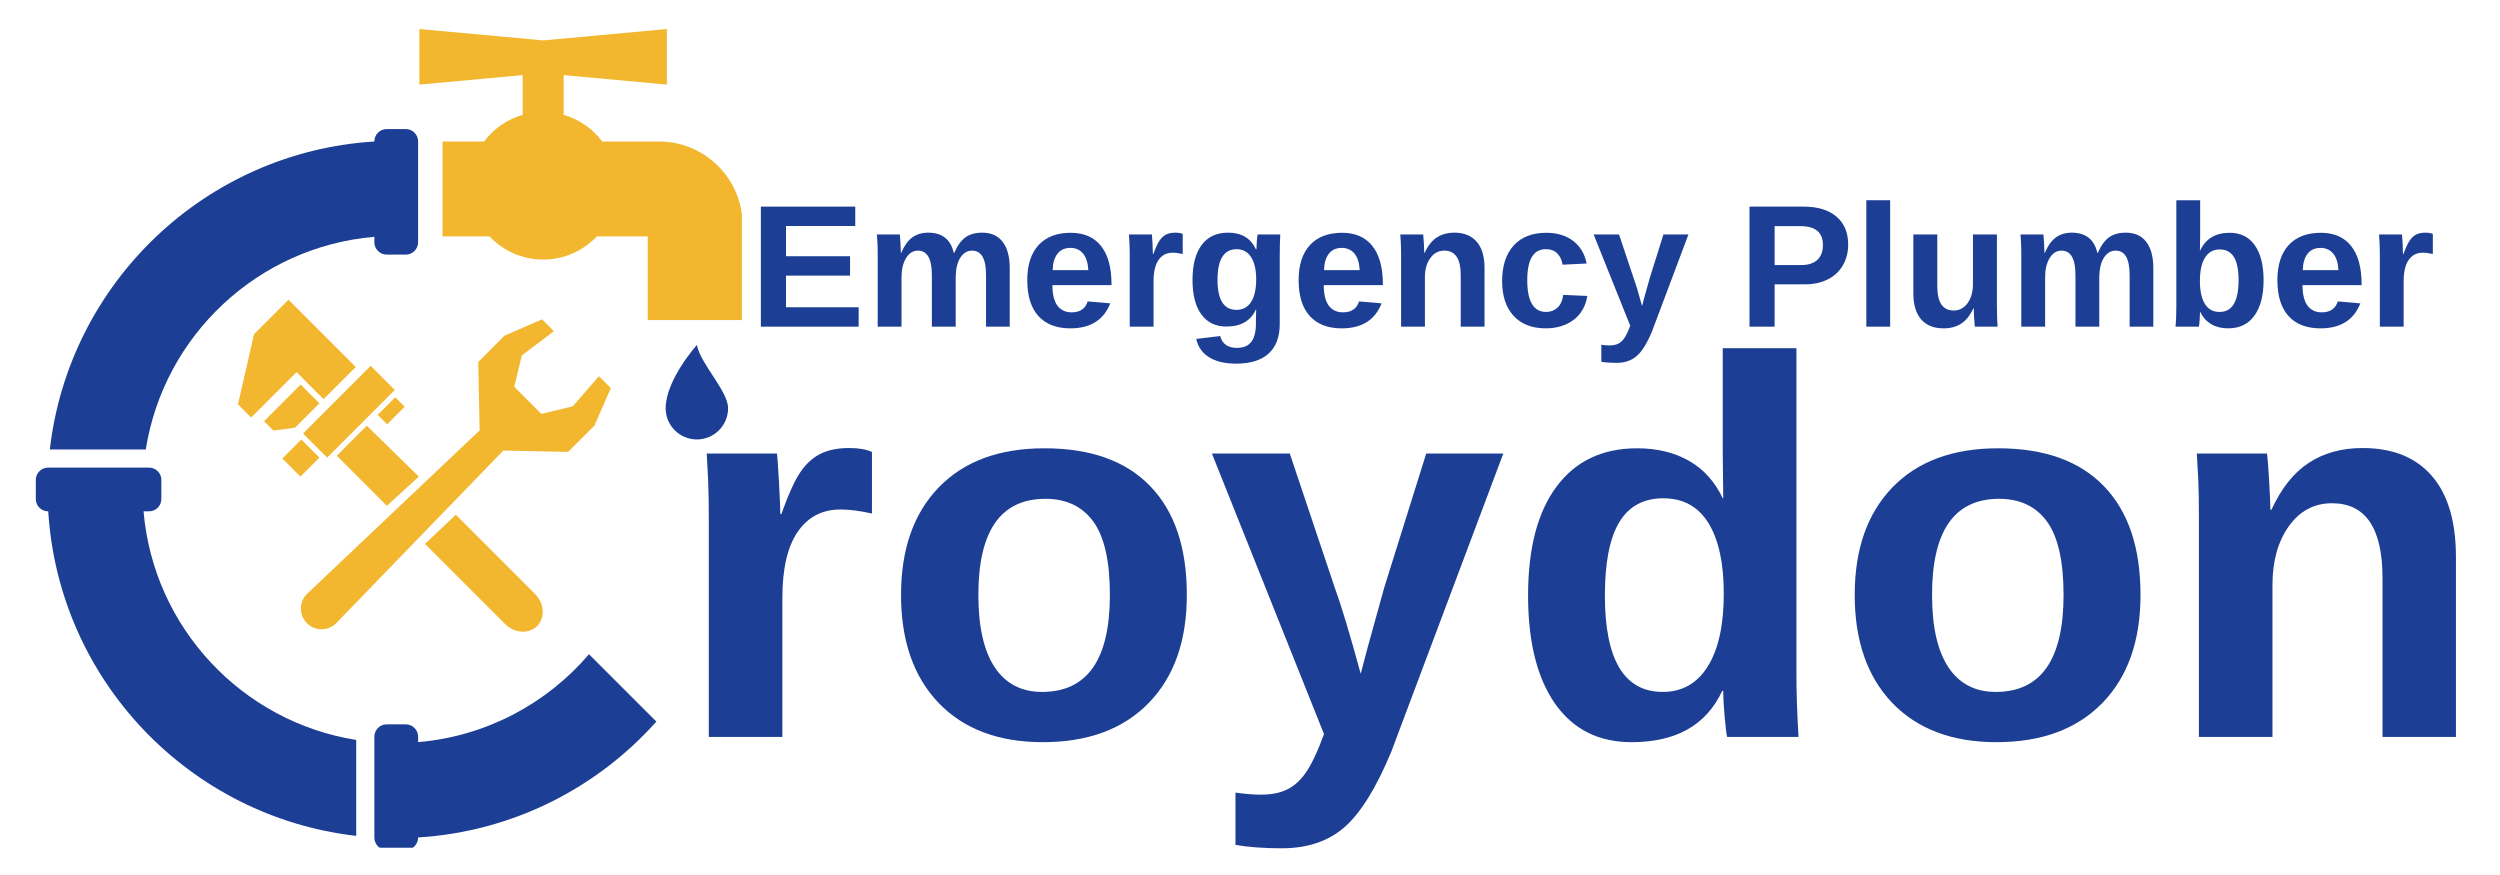 <svg xmlns="http://www.w3.org/2000/svg" xmlns:xlink="http://www.w3.org/1999/xlink" width="400" viewBox="0 0 300 105" height="140" preserveAspectRatio="xMidYMid meet"><defs><g></g><clipPath id="bd3765aa0d"><path d="M 4.277 56 L 43 56 L 43 101 L 4.277 101 Z M 4.277 56 " clip-rule="nonzero"></path></clipPath><clipPath id="a88b38ae15"><path d="M 50 3.48 L 89.027 3.48 L 89.027 39 L 50 39 Z M 50 3.48 " clip-rule="nonzero"></path></clipPath><clipPath id="417123f769"><path d="M 44 78 L 79 78 L 79 101.73 L 44 101.73 Z M 44 78 " clip-rule="nonzero"></path></clipPath><clipPath id="d8a5d3ce65"><path d="M 28.488 35.965 L 43 35.965 L 43 51 L 28.488 51 Z M 28.488 35.965 " clip-rule="nonzero"></path></clipPath><clipPath id="c51bd263d8"><path d="M 36 38 L 73.488 38 L 73.488 76 L 36 76 Z M 36 38 " clip-rule="nonzero"></path></clipPath></defs><g fill="#1c3f95" fill-opacity="1"><g transform="translate(80.557, 88.436)"><g><path d="M 4.5 0 L 4.5 -26.031 C 4.5 -27.895 4.473 -29.453 4.422 -30.703 C 4.367 -31.953 4.312 -33.055 4.25 -34.016 L 12.672 -34.016 C 12.734 -33.641 12.816 -32.492 12.922 -30.578 C 13.023 -28.66 13.078 -27.383 13.078 -26.75 L 13.203 -26.75 C 14.066 -29.145 14.832 -30.828 15.5 -31.797 C 16.164 -32.773 16.957 -33.5 17.875 -33.969 C 18.801 -34.438 19.957 -34.672 21.344 -34.672 C 22.477 -34.672 23.391 -34.516 24.078 -34.203 L 24.078 -26.812 C 22.66 -27.133 21.406 -27.297 20.312 -27.297 C 18.113 -27.297 16.398 -26.406 15.172 -24.625 C 13.941 -22.844 13.328 -20.195 13.328 -16.688 L 13.328 0 Z M 4.5 0 "></path></g></g></g><g fill="#1c3f95" fill-opacity="1"><g transform="translate(105.608, 88.436)"><g><path d="M 36.812 -17.047 C 36.812 -11.523 35.281 -7.195 32.219 -4.062 C 29.164 -0.938 24.938 0.625 19.531 0.625 C 14.219 0.625 10.051 -0.941 7.031 -4.078 C 4.02 -7.223 2.516 -11.547 2.516 -17.047 C 2.516 -22.516 4.02 -26.812 7.031 -29.938 C 10.051 -33.07 14.281 -34.641 19.719 -34.641 C 25.27 -34.641 29.504 -33.125 32.422 -30.094 C 35.348 -27.07 36.812 -22.723 36.812 -17.047 Z M 27.578 -17.047 C 27.578 -21.086 26.914 -24.02 25.594 -25.844 C 24.27 -27.664 22.352 -28.578 19.844 -28.578 C 14.477 -28.578 11.797 -24.734 11.797 -17.047 C 11.797 -13.242 12.445 -10.352 13.75 -8.375 C 15.062 -6.395 16.957 -5.406 19.438 -5.406 C 24.863 -5.406 27.578 -9.285 27.578 -17.047 Z M 27.578 -17.047 "></path></g></g></g><g fill="#1c3f95" fill-opacity="1"><g transform="translate(144.928, 88.436)"><g><path d="M 8.891 13.359 C 6.773 13.359 4.922 13.223 3.328 12.953 L 3.328 6.672 C 4.441 6.836 5.457 6.922 6.375 6.922 C 7.633 6.922 8.676 6.719 9.5 6.312 C 10.332 5.914 11.078 5.254 11.734 4.328 C 12.398 3.41 13.141 1.852 13.953 -0.344 L 0.5 -34.016 L 9.844 -34.016 L 15.188 -18.078 C 16.02 -15.797 17.078 -12.297 18.359 -7.578 L 19.141 -10.562 L 21.188 -17.953 L 26.219 -34.016 L 35.469 -34.016 L 22.016 1.797 C 20.203 6.148 18.328 9.164 16.391 10.844 C 14.453 12.52 11.953 13.359 8.891 13.359 Z M 8.891 13.359 "></path></g></g></g><g fill="#1c3f95" fill-opacity="1"><g transform="translate(180.728, 88.436)"><g><path d="M 26.531 0 C 26.445 -0.312 26.348 -1.102 26.234 -2.375 C 26.117 -3.645 26.062 -4.695 26.062 -5.531 L 25.938 -5.531 C 24.031 -1.426 20.406 0.625 15.062 0.625 C 11.102 0.625 8.039 -0.914 5.875 -4 C 3.719 -7.094 2.641 -11.422 2.641 -16.984 C 2.641 -22.617 3.773 -26.969 6.047 -30.031 C 8.328 -33.102 11.551 -34.641 15.719 -34.641 C 18.133 -34.641 20.219 -34.133 21.969 -33.125 C 23.719 -32.125 25.062 -30.629 26 -28.641 L 26.062 -28.641 L 26 -34.234 L 26 -46.656 L 34.844 -46.656 L 34.844 -7.422 C 34.844 -5.328 34.926 -2.852 35.094 0 Z M 26.125 -17.203 C 26.125 -20.867 25.508 -23.691 24.281 -25.672 C 23.062 -27.648 21.254 -28.641 18.859 -28.641 C 16.492 -28.641 14.734 -27.68 13.578 -25.766 C 12.43 -23.848 11.859 -20.922 11.859 -16.984 C 11.859 -9.266 14.172 -5.406 18.797 -5.406 C 21.129 -5.406 22.93 -6.426 24.203 -8.469 C 25.484 -10.508 26.125 -13.422 26.125 -17.203 Z M 26.125 -17.203 "></path></g></g></g><g fill="#1c3f95" fill-opacity="1"><g transform="translate(220.049, 88.436)"><g><path d="M 36.812 -17.047 C 36.812 -11.523 35.281 -7.195 32.219 -4.062 C 29.164 -0.938 24.938 0.625 19.531 0.625 C 14.219 0.625 10.051 -0.941 7.031 -4.078 C 4.02 -7.223 2.516 -11.547 2.516 -17.047 C 2.516 -22.516 4.02 -26.812 7.031 -29.938 C 10.051 -33.07 14.281 -34.641 19.719 -34.641 C 25.27 -34.641 29.504 -33.125 32.422 -30.094 C 35.348 -27.07 36.812 -22.723 36.812 -17.047 Z M 27.578 -17.047 C 27.578 -21.086 26.914 -24.02 25.594 -25.844 C 24.27 -27.664 22.352 -28.578 19.844 -28.578 C 14.477 -28.578 11.797 -24.734 11.797 -17.047 C 11.797 -13.242 12.445 -10.352 13.75 -8.375 C 15.062 -6.395 16.957 -5.406 19.438 -5.406 C 24.863 -5.406 27.578 -9.285 27.578 -17.047 Z M 27.578 -17.047 "></path></g></g></g><g fill="#1c3f95" fill-opacity="1"><g transform="translate(259.369, 88.436)"><g><path d="M 26.531 0 L 26.531 -19.078 C 26.531 -25.055 24.508 -28.047 20.469 -28.047 C 18.332 -28.047 16.609 -27.129 15.297 -25.297 C 13.984 -23.461 13.328 -21.109 13.328 -18.234 L 13.328 0 L 4.5 0 L 4.5 -26.406 C 4.5 -28.227 4.473 -29.723 4.422 -30.891 C 4.367 -32.055 4.312 -33.098 4.25 -34.016 L 12.672 -34.016 C 12.734 -33.617 12.816 -32.555 12.922 -30.828 C 13.023 -29.098 13.078 -27.91 13.078 -27.266 L 13.203 -27.266 C 14.398 -29.859 15.898 -31.738 17.703 -32.906 C 19.504 -34.082 21.648 -34.672 24.141 -34.672 C 27.742 -34.672 30.508 -33.562 32.438 -31.344 C 34.375 -29.125 35.344 -25.875 35.344 -21.594 L 35.344 0 Z M 26.531 0 "></path></g></g></g><path fill="#1c3f95" d="M 48.695 15.488 L 46.398 15.488 C 45.586 15.488 44.922 16.148 44.922 16.965 L 44.922 16.98 C 24.637 18.234 8.266 33.945 5.98 53.938 L 17.492 53.938 C 19.66 40.254 30.941 29.613 44.922 28.418 L 44.922 29.074 C 44.922 29.891 45.586 30.551 46.398 30.551 L 48.695 30.551 C 49.508 30.551 50.172 29.891 50.172 29.074 L 50.172 16.965 C 50.172 16.148 49.508 15.488 48.695 15.488 " fill-opacity="1" fill-rule="nonzero"></path><g clip-path="url(#bd3765aa0d)"><path fill="#1c3f95" d="M 17.227 61.359 L 17.887 61.359 C 18.703 61.359 19.363 60.699 19.363 59.883 L 19.363 57.59 C 19.363 56.773 18.703 56.113 17.887 56.113 L 5.773 56.113 C 4.957 56.113 4.297 56.773 4.297 57.59 L 4.297 59.883 C 4.297 60.699 4.957 61.359 5.773 61.359 L 5.789 61.359 C 7.043 81.648 22.754 98.02 42.746 100.305 L 42.746 88.793 C 29.066 86.625 18.422 75.344 17.227 61.359 " fill-opacity="1" fill-rule="nonzero"></path></g><g clip-path="url(#a88b38ae15)"><path fill="#f2b72f" d="M 79.074 16.98 L 72.27 16.98 C 71.129 15.457 69.508 14.32 67.637 13.777 L 67.637 9.012 L 80.031 10.152 L 80.031 3.484 L 65.18 4.848 L 50.324 3.484 L 50.324 10.152 L 62.723 9.012 L 62.723 13.777 C 60.848 14.32 59.23 15.457 58.09 16.98 L 53.102 16.98 L 53.102 28.367 L 58.738 28.367 C 60.355 30.078 62.641 31.148 65.18 31.148 C 67.719 31.148 70.004 30.078 71.621 28.367 L 77.727 28.367 L 77.727 38.406 L 89.113 38.406 L 89.113 27.02 C 89.113 21.477 84.617 16.98 79.074 16.98 " fill-opacity="1" fill-rule="nonzero"></path></g><g clip-path="url(#417123f769)"><path fill="#1c3f95" d="M 70.68 78.508 C 65.633 84.41 58.367 88.355 50.172 89.055 L 50.172 88.398 C 50.172 87.582 49.508 86.922 48.695 86.922 L 46.398 86.922 C 45.586 86.922 44.922 87.582 44.922 88.398 L 44.922 100.512 C 44.922 101.328 45.586 101.988 46.398 101.988 L 48.695 101.988 C 49.508 101.988 50.172 101.328 50.172 100.512 L 50.172 100.496 C 61.523 99.793 71.648 94.562 78.766 86.59 L 70.68 78.508 " fill-opacity="1" fill-rule="nonzero"></path></g><path fill="#1c3f95" d="M 87.371 48.988 C 87.371 51.059 85.691 52.734 83.625 52.734 C 81.555 52.734 79.879 51.059 79.879 48.988 C 79.879 45.574 83.625 41.395 83.625 41.395 C 84.062 43.688 87.371 46.922 87.371 48.988 " fill-opacity="1" fill-rule="nonzero"></path><path fill="#f2b72f" d="M 44.48 43.898 L 47.379 46.797 L 39.258 54.914 L 36.363 52.02 L 44.48 43.898 " fill-opacity="1" fill-rule="nonzero"></path><g clip-path="url(#d8a5d3ce65)"><path fill="#f2b72f" d="M 42.688 44.035 L 38.828 47.898 L 35.586 44.656 L 30.137 50.105 L 28.555 48.52 L 30.484 40.105 L 34.621 35.969 L 42.688 44.035 " fill-opacity="1" fill-rule="nonzero"></path></g><path fill="#f2b72f" d="M 47.43 47.676 L 48.566 48.812 L 46.461 50.918 L 45.324 49.781 L 47.43 47.676 " fill-opacity="1" fill-rule="nonzero"></path><path fill="#f2b72f" d="M 36.051 57.191 L 38.328 54.914 L 36.156 52.742 L 33.879 55.02 L 36.051 57.191 " fill-opacity="1" fill-rule="nonzero"></path><path fill="#f2b72f" d="M 35.406 51.32 L 38.328 48.398 L 36.078 46.148 L 31.684 50.543 L 32.809 51.668 L 35.406 51.32 " fill-opacity="1" fill-rule="nonzero"></path><path fill="#f2b72f" d="M 50.262 57.191 L 44.016 51.086 L 40.414 54.691 L 46.418 60.699 L 50.262 57.191 " fill-opacity="1" fill-rule="nonzero"></path><path fill="#f2b72f" d="M 54.699 61.77 L 50.992 65.27 L 60.582 74.859 C 61.727 76.004 63.457 76.121 64.453 75.129 C 65.449 74.133 65.328 72.398 64.188 71.258 L 54.699 61.77 " fill-opacity="1" fill-rule="nonzero"></path><g clip-path="url(#c51bd263d8)"><path fill="#f2b72f" d="M 71.328 51.082 L 73.297 46.574 L 71.867 45.145 L 68.73 48.758 L 64.965 49.668 L 61.711 46.414 L 62.621 42.645 L 66.469 39.75 L 65.043 38.32 L 60.531 40.289 L 57.387 43.438 L 57.555 51.523 L 57.617 51.586 L 36.832 71.277 C 35.863 72.246 35.863 73.816 36.832 74.785 C 37.801 75.754 39.371 75.754 40.34 74.785 L 60.395 54.066 L 68.18 54.23 L 71.328 51.082 " fill-opacity="1" fill-rule="nonzero"></path></g><g fill="#1c3f95" fill-opacity="1"><g transform="translate(89.897, 39.2)"><g><path d="M 1.406 0 L 1.406 -14.406 L 12.734 -14.406 L 12.734 -12.078 L 4.422 -12.078 L 4.422 -8.453 L 12.109 -8.453 L 12.109 -6.125 L 4.422 -6.125 L 4.422 -2.328 L 13.141 -2.328 L 13.141 0 Z M 1.406 0 "></path></g></g></g><g fill="#1c3f95" fill-opacity="1"><g transform="translate(103.855, 39.2)"><g><path d="M 7.969 0 L 7.969 -6.203 C 7.969 -8.148 7.41 -9.125 6.297 -9.125 C 5.711 -9.125 5.238 -8.828 4.875 -8.234 C 4.508 -7.641 4.328 -6.867 4.328 -5.922 L 4.328 0 L 1.469 0 L 1.469 -8.594 C 1.469 -9.188 1.457 -9.672 1.438 -10.047 C 1.414 -10.422 1.395 -10.758 1.375 -11.062 L 4.125 -11.062 C 4.145 -10.938 4.172 -10.594 4.203 -10.031 C 4.234 -9.469 4.25 -9.078 4.25 -8.859 L 4.297 -8.859 C 4.648 -9.703 5.086 -10.316 5.609 -10.703 C 6.141 -11.086 6.773 -11.281 7.516 -11.281 C 9.203 -11.281 10.227 -10.473 10.594 -8.859 L 10.656 -8.859 C 11.031 -9.723 11.477 -10.344 12 -10.719 C 12.531 -11.094 13.195 -11.281 14 -11.281 C 15.082 -11.281 15.906 -10.91 16.469 -10.172 C 17.031 -9.441 17.312 -8.395 17.312 -7.031 L 17.312 0 L 14.469 0 L 14.469 -6.203 C 14.469 -8.148 13.91 -9.125 12.797 -9.125 C 12.234 -9.125 11.77 -8.852 11.406 -8.312 C 11.051 -7.77 10.859 -7.02 10.828 -6.062 L 10.828 0 Z M 7.969 0 "></path></g></g></g><g fill="#1c3f95" fill-opacity="1"><g transform="translate(122.461, 39.2)"><g><path d="M 5.984 0.203 C 4.328 0.203 3.051 -0.285 2.156 -1.266 C 1.258 -2.254 0.812 -3.691 0.812 -5.578 C 0.812 -7.41 1.266 -8.816 2.172 -9.797 C 3.078 -10.773 4.363 -11.266 6.031 -11.266 C 7.613 -11.266 8.82 -10.738 9.656 -9.688 C 10.5 -8.633 10.922 -7.094 10.922 -5.062 L 10.922 -4.984 L 3.828 -4.984 C 3.828 -3.898 4.023 -3.082 4.422 -2.531 C 4.828 -1.988 5.398 -1.719 6.141 -1.719 C 7.148 -1.719 7.789 -2.156 8.062 -3.031 L 10.766 -2.797 C 9.984 -0.797 8.391 0.203 5.984 0.203 Z M 5.984 -9.453 C 5.316 -9.453 4.801 -9.219 4.438 -8.75 C 4.07 -8.281 3.879 -7.625 3.859 -6.781 L 8.141 -6.781 C 8.086 -7.676 7.875 -8.344 7.5 -8.781 C 7.125 -9.227 6.617 -9.453 5.984 -9.453 Z M 5.984 -9.453 "></path></g></g></g><g fill="#1c3f95" fill-opacity="1"><g transform="translate(134.098, 39.2)"><g><path d="M 1.469 0 L 1.469 -8.469 C 1.469 -9.07 1.457 -9.578 1.438 -9.984 C 1.414 -10.391 1.395 -10.75 1.375 -11.062 L 4.125 -11.062 C 4.145 -10.938 4.172 -10.562 4.203 -9.938 C 4.234 -9.312 4.25 -8.898 4.25 -8.703 L 4.297 -8.703 C 4.578 -9.473 4.828 -10.016 5.047 -10.328 C 5.266 -10.648 5.52 -10.891 5.812 -11.047 C 6.113 -11.203 6.488 -11.281 6.938 -11.281 C 7.312 -11.281 7.609 -11.227 7.828 -11.125 L 7.828 -8.719 C 7.367 -8.82 6.961 -8.875 6.609 -8.875 C 5.891 -8.875 5.328 -8.582 4.922 -8 C 4.523 -7.426 4.328 -6.566 4.328 -5.422 L 4.328 0 Z M 1.469 0 "></path></g></g></g><g fill="#1c3f95" fill-opacity="1"><g transform="translate(142.242, 39.2)"><g><path d="M 6.094 4.438 C 4.738 4.438 3.648 4.176 2.828 3.656 C 2.016 3.145 1.508 2.414 1.312 1.469 L 4.188 1.125 C 4.289 1.57 4.508 1.922 4.844 2.172 C 5.188 2.422 5.629 2.547 6.172 2.547 C 6.973 2.547 7.555 2.301 7.922 1.812 C 8.285 1.32 8.469 0.594 8.469 -0.375 L 8.469 -0.969 L 8.5 -2.062 L 8.469 -2.062 C 7.844 -0.695 6.66 -0.016 4.922 -0.016 C 3.629 -0.016 2.629 -0.5 1.922 -1.469 C 1.211 -2.438 0.859 -3.82 0.859 -5.625 C 0.859 -7.426 1.223 -8.816 1.953 -9.797 C 2.68 -10.785 3.738 -11.281 5.125 -11.281 C 6.738 -11.281 7.852 -10.613 8.469 -9.281 L 8.531 -9.281 C 8.531 -9.52 8.547 -9.844 8.578 -10.25 C 8.609 -10.664 8.641 -10.938 8.672 -11.062 L 11.391 -11.062 C 11.348 -10.32 11.328 -9.469 11.328 -8.5 L 11.328 -0.344 C 11.328 1.238 10.879 2.43 9.984 3.234 C 9.098 4.035 7.801 4.438 6.094 4.438 Z M 8.5 -5.688 C 8.5 -6.82 8.297 -7.707 7.891 -8.344 C 7.484 -8.977 6.906 -9.297 6.156 -9.297 C 4.625 -9.297 3.859 -8.07 3.859 -5.625 C 3.859 -3.219 4.617 -2.016 6.141 -2.016 C 6.898 -2.016 7.484 -2.332 7.891 -2.969 C 8.297 -3.602 8.5 -4.508 8.5 -5.688 Z M 8.5 -5.688 "></path></g></g></g><g fill="#1c3f95" fill-opacity="1"><g transform="translate(155.024, 39.2)"><g><path d="M 5.984 0.203 C 4.328 0.203 3.051 -0.285 2.156 -1.266 C 1.258 -2.254 0.812 -3.691 0.812 -5.578 C 0.812 -7.41 1.266 -8.816 2.172 -9.797 C 3.078 -10.773 4.363 -11.266 6.031 -11.266 C 7.613 -11.266 8.82 -10.738 9.656 -9.688 C 10.5 -8.633 10.922 -7.094 10.922 -5.062 L 10.922 -4.984 L 3.828 -4.984 C 3.828 -3.898 4.023 -3.082 4.422 -2.531 C 4.828 -1.988 5.398 -1.719 6.141 -1.719 C 7.148 -1.719 7.789 -2.156 8.062 -3.031 L 10.766 -2.797 C 9.984 -0.797 8.391 0.203 5.984 0.203 Z M 5.984 -9.453 C 5.316 -9.453 4.801 -9.219 4.438 -8.75 C 4.07 -8.281 3.879 -7.625 3.859 -6.781 L 8.141 -6.781 C 8.086 -7.676 7.875 -8.344 7.5 -8.781 C 7.125 -9.227 6.617 -9.453 5.984 -9.453 Z M 5.984 -9.453 "></path></g></g></g><g fill="#1c3f95" fill-opacity="1"><g transform="translate(166.661, 39.2)"><g><path d="M 8.625 0 L 8.625 -6.203 C 8.625 -8.148 7.969 -9.125 6.656 -9.125 C 5.957 -9.125 5.395 -8.82 4.969 -8.219 C 4.539 -7.625 4.328 -6.859 4.328 -5.922 L 4.328 0 L 1.469 0 L 1.469 -8.594 C 1.469 -9.188 1.457 -9.672 1.438 -10.047 C 1.414 -10.422 1.395 -10.758 1.375 -11.062 L 4.125 -11.062 C 4.145 -10.938 4.172 -10.594 4.203 -10.031 C 4.234 -9.469 4.25 -9.078 4.25 -8.859 L 4.297 -8.859 C 4.68 -9.703 5.164 -10.316 5.75 -10.703 C 6.344 -11.086 7.047 -11.281 7.859 -11.281 C 9.023 -11.281 9.922 -10.914 10.547 -10.188 C 11.172 -9.469 11.484 -8.414 11.484 -7.031 L 11.484 0 Z M 8.625 0 "></path></g></g></g><g fill="#1c3f95" fill-opacity="1"><g transform="translate(179.443, 39.2)"><g><path d="M 6.078 0.203 C 4.398 0.203 3.102 -0.297 2.188 -1.297 C 1.27 -2.297 0.812 -3.688 0.812 -5.469 C 0.812 -7.289 1.27 -8.711 2.188 -9.734 C 3.113 -10.754 4.422 -11.266 6.109 -11.266 C 7.41 -11.266 8.488 -10.938 9.344 -10.281 C 10.195 -9.625 10.734 -8.723 10.953 -7.578 L 8.062 -7.438 C 7.977 -8 7.77 -8.445 7.438 -8.781 C 7.113 -9.125 6.648 -9.297 6.047 -9.297 C 4.566 -9.297 3.828 -8.055 3.828 -5.578 C 3.828 -3.035 4.582 -1.766 6.094 -1.766 C 6.633 -1.766 7.086 -1.938 7.453 -2.281 C 7.828 -2.625 8.055 -3.133 8.141 -3.812 L 11.031 -3.688 C 10.926 -2.926 10.656 -2.25 10.219 -1.656 C 9.781 -1.062 9.203 -0.602 8.484 -0.281 C 7.766 0.039 6.961 0.203 6.078 0.203 Z M 6.078 0.203 "></path></g></g></g><g fill="#1c3f95" fill-opacity="1"><g transform="translate(191.081, 39.2)"><g><path d="M 2.891 4.344 C 2.203 4.344 1.598 4.301 1.078 4.219 L 1.078 2.172 C 1.441 2.223 1.773 2.25 2.078 2.25 C 2.484 2.25 2.82 2.18 3.094 2.047 C 3.363 1.922 3.602 1.707 3.812 1.406 C 4.031 1.113 4.273 0.609 4.547 -0.109 L 0.156 -11.062 L 3.203 -11.062 L 4.938 -5.875 C 5.207 -5.133 5.551 -4 5.969 -2.469 L 6.219 -3.438 L 6.891 -5.844 L 8.531 -11.062 L 11.531 -11.062 L 7.156 0.578 C 6.57 1.992 5.961 2.973 5.328 3.516 C 4.703 4.066 3.891 4.344 2.891 4.344 Z M 2.891 4.344 "></path></g></g></g><g fill="#1c3f95" fill-opacity="1"><g transform="translate(202.719, 39.2)"><g></g></g></g><g fill="#1c3f95" fill-opacity="1"><g transform="translate(208.533, 39.2)"><g><path d="M 13.25 -9.844 C 13.25 -8.914 13.035 -8.086 12.609 -7.359 C 12.191 -6.629 11.586 -6.066 10.797 -5.672 C 10.016 -5.273 9.082 -5.078 8 -5.078 L 4.422 -5.078 L 4.422 0 L 1.406 0 L 1.406 -14.406 L 7.875 -14.406 C 9.594 -14.406 10.914 -14.004 11.844 -13.203 C 12.781 -12.41 13.25 -11.289 13.25 -9.844 Z M 10.219 -9.797 C 10.219 -11.305 9.32 -12.062 7.531 -12.062 L 4.422 -12.062 L 4.422 -7.391 L 7.609 -7.391 C 8.441 -7.391 9.082 -7.594 9.531 -8 C 9.988 -8.414 10.219 -9.016 10.219 -9.797 Z M 10.219 -9.797 "></path></g></g></g><g fill="#1c3f95" fill-opacity="1"><g transform="translate(222.49, 39.2)"><g><path d="M 1.469 0 L 1.469 -15.172 L 4.328 -15.172 L 4.328 0 Z M 1.469 0 "></path></g></g></g><g fill="#1c3f95" fill-opacity="1"><g transform="translate(228.303, 39.2)"><g><path d="M 4.172 -11.062 L 4.172 -4.859 C 4.172 -2.91 4.828 -1.938 6.141 -1.938 C 6.828 -1.938 7.383 -2.234 7.812 -2.828 C 8.238 -3.43 8.453 -4.195 8.453 -5.125 L 8.453 -11.062 L 11.328 -11.062 L 11.328 -2.469 C 11.328 -1.531 11.352 -0.707 11.406 0 L 8.672 0 C 8.586 -0.977 8.547 -1.711 8.547 -2.203 L 8.5 -2.203 C 8.113 -1.359 7.625 -0.742 7.031 -0.359 C 6.445 0.016 5.75 0.203 4.938 0.203 C 3.758 0.203 2.859 -0.156 2.234 -0.875 C 1.609 -1.594 1.297 -2.645 1.297 -4.031 L 1.297 -11.062 Z M 4.172 -11.062 "></path></g></g></g><g fill="#1c3f95" fill-opacity="1"><g transform="translate(241.086, 39.2)"><g><path d="M 7.969 0 L 7.969 -6.203 C 7.969 -8.148 7.41 -9.125 6.297 -9.125 C 5.711 -9.125 5.238 -8.828 4.875 -8.234 C 4.508 -7.641 4.328 -6.867 4.328 -5.922 L 4.328 0 L 1.469 0 L 1.469 -8.594 C 1.469 -9.188 1.457 -9.672 1.438 -10.047 C 1.414 -10.422 1.395 -10.758 1.375 -11.062 L 4.125 -11.062 C 4.145 -10.938 4.172 -10.594 4.203 -10.031 C 4.234 -9.469 4.25 -9.078 4.25 -8.859 L 4.297 -8.859 C 4.648 -9.703 5.086 -10.316 5.609 -10.703 C 6.141 -11.086 6.773 -11.281 7.516 -11.281 C 9.203 -11.281 10.227 -10.473 10.594 -8.859 L 10.656 -8.859 C 11.031 -9.723 11.477 -10.344 12 -10.719 C 12.531 -11.094 13.195 -11.281 14 -11.281 C 15.082 -11.281 15.906 -10.91 16.469 -10.172 C 17.031 -9.441 17.312 -8.395 17.312 -7.031 L 17.312 0 L 14.469 0 L 14.469 -6.203 C 14.469 -8.148 13.91 -9.125 12.797 -9.125 C 12.234 -9.125 11.77 -8.852 11.406 -8.312 C 11.051 -7.77 10.859 -7.02 10.828 -6.062 L 10.828 0 Z M 7.969 0 "></path></g></g></g><g fill="#1c3f95" fill-opacity="1"><g transform="translate(259.692, 39.2)"><g><path d="M 11.938 -5.578 C 11.938 -3.742 11.566 -2.32 10.828 -1.312 C 10.098 -0.301 9.051 0.203 7.688 0.203 C 6.906 0.203 6.227 0.035 5.656 -0.297 C 5.082 -0.641 4.641 -1.133 4.328 -1.781 L 4.312 -1.781 C 4.312 -1.539 4.297 -1.211 4.266 -0.797 C 4.234 -0.379 4.203 -0.113 4.172 0 L 1.375 0 C 1.438 -0.633 1.469 -1.477 1.469 -2.531 L 1.469 -15.172 L 4.328 -15.172 L 4.328 -10.938 L 4.297 -9.141 L 4.328 -9.141 C 4.984 -10.555 6.164 -11.266 7.875 -11.266 C 9.176 -11.266 10.176 -10.77 10.875 -9.781 C 11.582 -8.789 11.938 -7.391 11.938 -5.578 Z M 8.938 -5.578 C 8.938 -6.828 8.75 -7.754 8.375 -8.359 C 8.008 -8.961 7.441 -9.266 6.672 -9.266 C 5.898 -9.266 5.312 -8.938 4.906 -8.281 C 4.5 -7.633 4.297 -6.703 4.297 -5.484 C 4.297 -4.305 4.492 -3.391 4.891 -2.734 C 5.285 -2.086 5.875 -1.766 6.656 -1.766 C 8.176 -1.766 8.938 -3.035 8.938 -5.578 Z M 8.938 -5.578 "></path></g></g></g><g fill="#1c3f95" fill-opacity="1"><g transform="translate(272.474, 39.2)"><g><path d="M 5.984 0.203 C 4.328 0.203 3.051 -0.285 2.156 -1.266 C 1.258 -2.254 0.812 -3.691 0.812 -5.578 C 0.812 -7.41 1.266 -8.816 2.172 -9.797 C 3.078 -10.773 4.363 -11.266 6.031 -11.266 C 7.613 -11.266 8.82 -10.738 9.656 -9.688 C 10.5 -8.633 10.922 -7.094 10.922 -5.062 L 10.922 -4.984 L 3.828 -4.984 C 3.828 -3.898 4.023 -3.082 4.422 -2.531 C 4.828 -1.988 5.398 -1.719 6.141 -1.719 C 7.148 -1.719 7.789 -2.156 8.062 -3.031 L 10.766 -2.797 C 9.984 -0.797 8.391 0.203 5.984 0.203 Z M 5.984 -9.453 C 5.316 -9.453 4.801 -9.219 4.438 -8.75 C 4.07 -8.281 3.879 -7.625 3.859 -6.781 L 8.141 -6.781 C 8.086 -7.676 7.875 -8.344 7.5 -8.781 C 7.125 -9.227 6.617 -9.453 5.984 -9.453 Z M 5.984 -9.453 "></path></g></g></g><g fill="#1c3f95" fill-opacity="1"><g transform="translate(284.111, 39.2)"><g><path d="M 1.469 0 L 1.469 -8.469 C 1.469 -9.07 1.457 -9.578 1.438 -9.984 C 1.414 -10.391 1.395 -10.75 1.375 -11.062 L 4.125 -11.062 C 4.145 -10.938 4.172 -10.562 4.203 -9.938 C 4.234 -9.312 4.25 -8.898 4.25 -8.703 L 4.297 -8.703 C 4.578 -9.473 4.828 -10.016 5.047 -10.328 C 5.266 -10.648 5.52 -10.891 5.812 -11.047 C 6.113 -11.203 6.488 -11.281 6.938 -11.281 C 7.312 -11.281 7.609 -11.227 7.828 -11.125 L 7.828 -8.719 C 7.367 -8.82 6.961 -8.875 6.609 -8.875 C 5.891 -8.875 5.328 -8.582 4.922 -8 C 4.523 -7.426 4.328 -6.566 4.328 -5.422 L 4.328 0 Z M 1.469 0 "></path></g></g></g></svg>